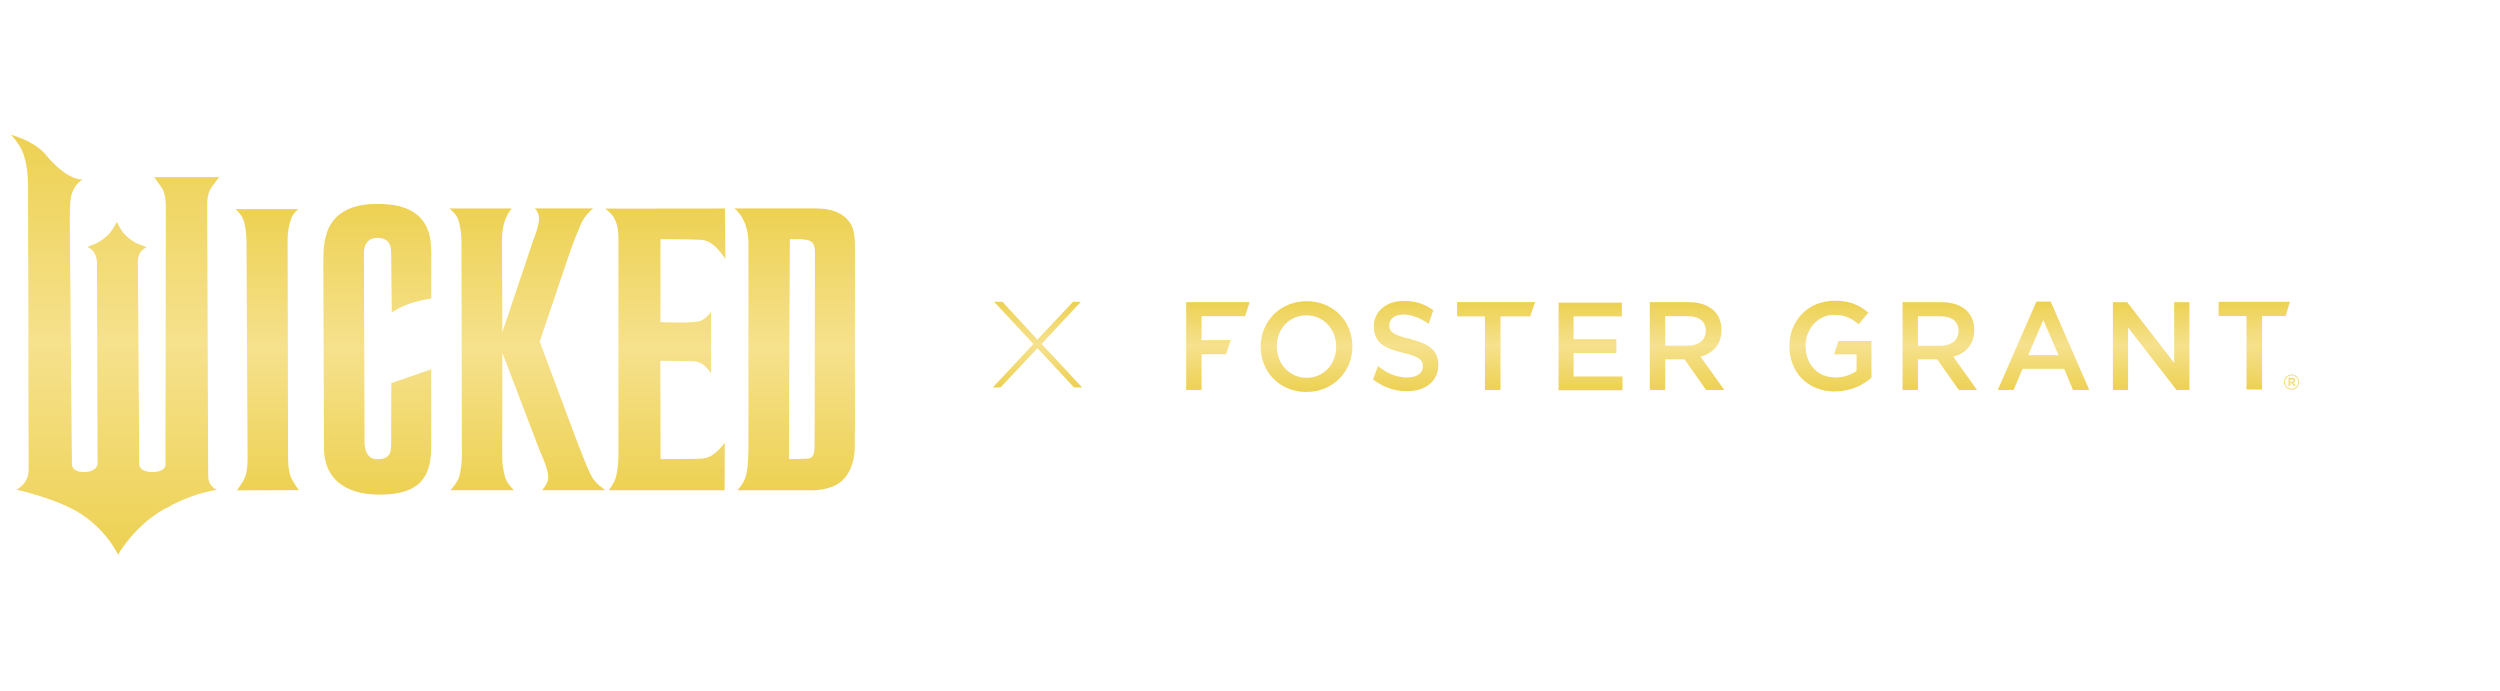 <svg xmlns="http://www.w3.org/2000/svg" fill="none" viewBox="0 0 517 143" height="143" width="517">
<path fill="url(#paint0_linear_149_2230)" d="M379.452 80.958C373.773 80.958 370.043 76.913 370.043 71.599C370.043 66.284 373.931 62.19 379.403 62.19C382.562 62.19 384.511 63.066 386.381 64.65L384.353 67.061C382.956 65.871 381.578 65.113 379.275 65.113C375.929 65.113 373.39 68.016 373.39 71.54C373.39 75.299 375.85 78.055 379.56 78.055C381.273 78.055 382.828 77.513 383.94 76.677V73.281H379.295L380.21 70.506H387.02V78.124C385.229 79.659 382.66 80.948 379.452 80.948V80.958Z"></path>
<path fill="url(#paint1_linear_149_2230)" d="M405.08 80.644L400.621 74.316H396.635V80.644H393.447V62.496H401.537C405.709 62.496 408.278 64.7 408.278 68.253C408.278 71.255 406.487 73.076 403.948 73.774L408.849 80.644H405.089H405.08ZM401.261 65.409H396.626V71.501H401.291C403.574 71.501 405.021 70.31 405.021 68.44C405.021 66.442 403.623 65.409 401.261 65.409Z"></path>
<path fill="url(#paint2_linear_149_2230)" d="M432.066 80.644H428.7L426.859 76.264H418.277L416.408 80.644H413.14L421.132 62.368H424.084L432.066 80.644ZM422.559 66.177L419.449 73.44H425.698L422.559 66.177Z"></path>
<path fill="url(#paint3_linear_149_2230)" d="M449.633 62.496H452.772V80.644H450.095L440.086 67.731V80.644H436.947V62.496H439.899L449.623 75.044V62.496H449.633Z"></path>
<path fill="url(#paint4_linear_149_2230)" d="M467.791 80.554H464.572V65.359H458.815V62.406H473.548L472.682 65.359H467.791V80.554Z"></path>
<path fill="url(#paint5_linear_149_2230)" d="M335.411 65.427H325.422V70.141H334.27V72.996H325.422V77.857H335.529V80.701H322.312V62.583H335.401V65.427H335.411Z"></path>
<path fill="url(#paint6_linear_149_2230)" d="M257.485 65.389H248.489V70.34H254.522L253.548 73.243H248.489V80.634H245.301V62.486H258.42L257.485 65.389Z"></path>
<path fill="url(#paint7_linear_149_2230)" d="M270.16 81.056C264.59 81.056 260.702 76.834 260.702 71.697C260.702 66.559 264.639 62.288 270.219 62.288C275.799 62.288 279.677 66.51 279.677 71.647C279.677 76.785 275.74 81.056 270.16 81.056ZM270.16 65.211C266.558 65.211 264.038 68.094 264.038 71.638C264.038 75.18 266.607 78.123 270.209 78.123C273.811 78.123 276.321 75.249 276.321 71.697C276.321 68.144 273.752 65.211 270.15 65.211H270.16Z"></path>
<path fill="url(#paint8_linear_149_2230)" d="M310.305 80.634H307.086V65.438H301.329V62.486H317.46L316.446 65.438H310.305V80.634Z"></path>
<path fill="url(#paint9_linear_149_2230)" d="M352.811 80.634L348.353 74.306H344.367V80.634H341.178V62.486H349.268C353.441 62.486 356.01 64.691 356.01 68.243C356.01 71.255 354.218 73.066 351.679 73.764L356.58 80.634H352.821H352.811ZM349.002 65.389H344.367V71.481H349.032C351.315 71.481 352.762 70.29 352.762 68.421C352.762 66.423 351.364 65.389 349.002 65.389Z"></path>
<path fill="url(#paint10_linear_149_2230)" d="M291.596 70.102C288.122 69.275 287.295 68.645 287.295 67.228C287.295 66.007 288.378 65.053 290.257 65.053C291.901 65.053 293.82 65.781 295.444 66.992L296.408 64.157C294.657 62.868 292.777 62.228 290.316 62.228C286.714 62.228 284.116 64.354 284.116 67.513C284.116 70.889 286.291 72.031 290.159 72.956C293.525 73.733 294.253 74.432 294.253 75.76C294.253 77.158 293.003 78.063 291.035 78.063C288.791 78.063 286.724 77.168 284.992 75.682L283.939 78.447C286.006 80.081 288.417 80.898 290.956 80.898C294.765 80.898 297.442 78.871 297.442 75.455C297.442 72.424 295.444 71.046 291.606 70.111L291.596 70.102Z"></path>
<path fill="url(#paint11_linear_149_2230)" d="M473.892 80.565C473.675 80.565 473.469 80.525 473.282 80.447C473.095 80.368 472.927 80.25 472.79 80.112C472.652 79.974 472.544 79.807 472.455 79.62C472.376 79.433 472.337 79.227 472.337 79.02C472.337 78.803 472.376 78.597 472.455 78.41C472.534 78.223 472.642 78.055 472.79 77.918C472.927 77.78 473.095 77.662 473.292 77.583C473.479 77.504 473.685 77.455 473.902 77.455C474.118 77.455 474.325 77.494 474.512 77.583C474.699 77.671 474.866 77.78 475.004 77.918C475.142 78.055 475.25 78.223 475.339 78.41C475.417 78.597 475.457 78.803 475.457 79.01C475.457 79.236 475.417 79.433 475.339 79.62C475.26 79.807 475.152 79.974 475.004 80.112C474.866 80.25 474.699 80.368 474.502 80.447C474.315 80.525 474.108 80.575 473.892 80.575V80.565ZM473.892 80.398C474.089 80.398 474.276 80.358 474.443 80.289C474.61 80.221 474.758 80.112 474.876 79.994C475.004 79.866 475.093 79.719 475.171 79.551C475.24 79.384 475.28 79.197 475.28 79.01C475.28 78.813 475.24 78.636 475.171 78.469C475.102 78.301 475.004 78.154 474.886 78.026C474.768 77.898 474.62 77.799 474.453 77.731C474.286 77.662 474.099 77.622 473.912 77.622C473.725 77.622 473.528 77.662 473.36 77.731C473.193 77.799 473.045 77.908 472.927 78.026C472.799 78.154 472.711 78.301 472.632 78.469C472.563 78.636 472.524 78.823 472.524 79.01C472.524 79.207 472.563 79.384 472.632 79.551C472.701 79.719 472.799 79.866 472.918 79.994C473.046 80.122 473.183 80.221 473.351 80.289C473.518 80.358 473.705 80.398 473.892 80.398ZM473.252 78.124H473.99C474.217 78.124 474.384 78.183 474.502 78.301C474.591 78.39 474.64 78.518 474.64 78.665C474.64 78.813 474.61 78.921 474.541 79C474.473 79.089 474.394 79.148 474.286 79.187L474.689 79.778H474.266L473.912 79.246H473.626V79.778H473.262V78.114L473.252 78.124ZM473.99 78.941C474.079 78.941 474.148 78.921 474.197 78.872C474.246 78.823 474.266 78.774 474.266 78.705C474.266 78.616 474.236 78.557 474.187 78.518C474.138 78.478 474.059 78.459 473.971 78.459H473.616V78.951H473.98L473.99 78.941Z"></path>
<path fill="url(#paint12_linear_149_2230)" d="M50.81 98.258C50.741 98.504 50.652 98.711 50.574 98.898C50.515 99.026 50.456 99.144 50.397 99.262C50.347 99.36 50.288 99.469 50.219 99.587C49.875 100.167 49.383 100.866 49.147 101.201C49.058 101.319 49.009 101.398 49.009 101.398H49.501H51.292L61.813 101.358C61.813 101.358 61.094 100.472 60.376 99.144C60.248 98.918 60.15 98.671 60.061 98.416C59.628 97.185 59.549 95.64 59.569 93.672L59.48 50.054C59.421 47.761 59.913 45.93 60.327 44.956C60.632 44.237 61.222 43.657 61.518 43.401C61.626 43.303 61.695 43.253 61.695 43.253H48.684C48.684 43.253 48.979 43.43 49.403 43.942C49.531 44.1 49.678 44.287 49.826 44.513C49.904 44.641 49.993 44.769 50.082 44.916C50.82 46.186 50.997 49.286 50.977 50.103L51.194 93.701C51.243 95.65 51.135 96.88 50.948 97.756C50.908 97.953 50.859 98.12 50.81 98.288V98.258Z"></path>
<path fill="url(#paint13_linear_149_2230)" d="M78.159 49.197C78.593 49.197 79.409 49.276 80.029 49.807C80.61 50.299 80.895 51.126 80.895 52.238L81.014 64.609C81.014 64.609 82.933 63.32 85.167 62.641C87.401 61.952 89.192 61.755 89.192 61.755C89.192 61.755 89.192 53.557 89.192 53.439C89.212 50.87 89.241 47.366 86.81 44.916C86.564 44.66 86.289 44.434 86.003 44.217C84.183 42.839 81.594 42.17 78.13 42.17C75.64 42.17 73.632 42.534 71.989 43.272C71.664 43.42 71.349 43.587 71.054 43.764C69.961 44.414 69.085 45.27 68.436 46.323C66.979 48.666 66.861 51.549 66.861 54.305L66.999 92.599C66.999 94.842 67.54 96.742 68.603 98.257C68.938 98.73 69.312 99.163 69.745 99.556C71.723 101.367 74.666 102.283 78.514 102.283C82.362 102.283 85.098 101.515 86.791 99.862C87.371 99.291 87.834 98.631 88.198 97.854C88.867 96.417 89.182 94.587 89.182 92.195V76.37L80.925 79.224L80.895 91.87C80.895 93.789 80.423 94.97 78.071 94.97C77.313 94.97 76.742 94.764 76.319 94.341C75.384 93.396 75.394 91.664 75.394 91.644L75.256 52.258V52.228C75.256 52.228 75.237 50.772 76.083 49.906C76.555 49.423 77.234 49.187 78.15 49.187L78.159 49.197Z"></path>
<path fill="url(#paint14_linear_149_2230)" d="M124.081 100.531C124.013 100.462 123.934 100.403 123.855 100.334C123.707 100.197 123.55 100.049 123.402 99.901C123.255 99.754 123.107 99.596 122.979 99.429C122.782 99.193 122.595 98.947 122.467 98.711C122.182 98.199 121.936 97.717 121.7 97.185C121.345 96.388 120.991 95.502 120.499 94.262C120.371 93.937 120.243 93.603 120.105 93.258V93.229C120.046 93.121 119.987 92.983 119.928 92.815C119.879 92.707 119.83 92.579 119.781 92.442C119.751 92.373 119.722 92.304 119.702 92.225C119.643 92.077 119.584 91.92 119.515 91.743C119.446 91.575 119.377 91.388 119.308 91.201C119.259 91.073 119.21 90.936 119.151 90.788C119.151 90.758 119.131 90.739 119.121 90.709C119.072 90.572 119.013 90.424 118.954 90.276C118.875 90.06 118.787 89.833 118.698 89.597C118.521 89.125 118.334 88.623 118.137 88.101C118.039 87.836 117.94 87.57 117.832 87.294C116.907 84.834 115.834 81.95 114.83 79.244C114.22 77.591 113.63 76.006 113.108 74.628C113.029 74.412 112.951 74.205 112.872 73.998C112.842 73.929 112.823 73.851 112.793 73.782C112.724 73.585 112.645 73.388 112.577 73.201C112.508 73.024 112.449 72.857 112.39 72.689C112.065 71.823 111.799 71.115 111.622 70.632C112.842 67.109 117.881 51.874 118.678 49.906C120.155 46.274 120.164 46.107 120.735 45.231C120.755 45.192 120.784 45.162 120.804 45.123C121.454 44.149 122.635 43.096 122.635 43.096H110.569C110.569 43.096 111.268 43.578 111.455 44.828C111.455 44.867 111.455 44.906 111.464 44.956C111.573 46.255 110.598 48.932 110.293 49.64L103.877 68.713C103.877 68.713 103.877 68.704 103.877 68.684C103.877 68.684 103.877 68.644 103.877 68.615C103.877 68.605 103.877 68.595 103.877 68.576C103.877 68.556 103.877 68.536 103.877 68.516V68.497C103.877 68.477 103.877 68.467 103.877 68.448C103.877 68.388 103.877 68.32 103.877 68.241C103.877 68.241 103.877 68.152 103.877 68.103C103.877 68.005 103.877 67.897 103.877 67.788C103.877 67.71 103.877 67.631 103.877 67.542C103.877 67.542 103.877 67.513 103.877 67.503C103.877 67.463 103.877 67.414 103.877 67.375C103.877 66.745 103.877 65.938 103.867 65.003C103.867 64.836 103.867 64.659 103.867 64.481C103.867 64.088 103.867 63.674 103.867 63.261C103.867 63.074 103.867 62.887 103.867 62.7C103.867 62.562 103.867 62.425 103.867 62.287C103.867 62.129 103.867 61.972 103.867 61.814C103.837 56.716 103.798 50.654 103.798 50.605C103.768 49.67 103.788 46.767 104.703 44.926C104.723 44.867 104.752 44.808 104.772 44.749C105.136 43.932 105.806 43.105 105.806 43.105H92.923C92.923 43.105 93.691 43.686 94.222 44.424C94.35 44.592 94.458 44.779 94.547 44.956C95.236 46.412 95.482 48.735 95.433 50.811C95.433 50.811 95.501 93.829 95.511 94.046C95.531 94.902 95.423 96.427 95.177 97.687C95.049 98.327 94.891 98.898 94.684 99.281C94.084 100.403 93.139 101.378 93.139 101.378H106.288C106.288 101.378 105.186 100.334 104.684 99.272C104.487 98.848 104.31 98.199 104.172 97.52C103.965 96.486 103.847 95.384 103.867 94.853V94.823L103.886 72.955L111.651 93.278C111.976 94.026 112.409 94.931 112.803 96.073C112.941 96.477 113.078 96.91 113.187 97.333C113.374 98.1 113.462 98.838 113.275 99.409C112.911 100.531 112.094 101.378 112.094 101.378H125.184C125.184 101.378 124.692 101.023 124.111 100.512L124.081 100.531Z"></path>
<path fill="url(#paint15_linear_149_2230)" d="M143.43 49.551C143.538 49.551 143.636 49.551 143.735 49.551C144.246 49.571 144.65 49.581 145.004 49.6C145.87 49.669 146.412 49.846 147.406 50.565C147.73 50.801 148.065 51.116 148.37 51.451C148.833 51.953 149.256 52.494 149.561 52.907C149.836 53.291 150.014 53.557 150.014 53.557V53.153L150.004 52.346L149.945 46.126L149.915 43.115H149.709L133.224 43.135H131.767H125.173C125.173 43.135 126.571 44.256 126.945 44.985C127.014 45.123 127.092 45.26 127.171 45.428C127.535 46.166 127.968 47.347 127.89 50.181V93.494C127.89 93.494 127.939 95.266 127.693 97.037C127.565 97.942 127.368 98.848 127.053 99.517C126.62 100.423 125.892 101.387 125.892 101.387H149.846L149.866 96.594V93.75L149.886 92.943V91.555C149.886 91.555 149.098 92.638 148.144 93.465C147.189 94.291 146.412 94.901 143.892 94.901C143.469 94.901 137.958 94.931 136.599 94.941C136.599 90.827 136.57 78.732 136.56 74.608C136.796 74.608 141.865 74.667 142.662 74.677C144.168 74.697 144.542 74.893 145.211 75.257C145.91 75.641 147.051 77.196 147.051 77.196V64.481C147.051 64.481 146.106 65.8 144.896 66.351C144.276 66.626 142.445 66.705 140.654 66.705C138.971 66.705 137.308 66.636 136.58 66.626C136.58 61.647 136.58 52.858 136.58 49.463C136.698 49.463 141.245 49.463 143.43 49.532V49.551Z"></path>
<path fill="url(#paint16_linear_149_2230)" d="M34.256 105.147C34.748 104.862 35.24 104.596 35.723 104.35C37.179 103.602 38.557 103.031 39.787 102.598C42.799 101.535 44.905 101.299 44.905 101.299C44.905 101.299 44.265 101.132 43.645 100.335C43.261 99.843 43.124 99.37 43.074 98.662C43.055 98.416 43.055 98.15 43.045 97.845C43.045 97.599 43.045 97.333 43.045 97.038L42.868 48.322V47.525L42.858 44.917V42.21C42.848 40.124 43.507 39.071 43.704 38.805L45.318 36.63H31.884L32.396 37.348L33.42 38.785C33.784 39.307 34.04 40.055 34.178 40.98C34.246 41.452 34.286 41.974 34.286 42.525C34.286 42.555 34.286 42.584 34.286 42.614V49.089L34.276 52.258V53.066L34.227 93.013V93.81V96.221C34.197 96.506 33.843 97.618 31.501 97.618C29.365 97.618 28.784 96.595 28.784 95.985L28.755 90.798V89.991L28.529 56.225V55.427L28.519 54.679C28.519 54.246 28.401 52.928 29.198 51.953C29.513 51.569 30.329 51.087 30.329 51.087C30.329 51.087 30.28 51.068 30.142 51.028C30.133 51.028 30.113 51.018 30.093 51.009C30.064 50.999 30.024 50.989 29.985 50.969C29.956 50.959 29.916 50.95 29.887 50.93C29.818 50.9 29.729 50.871 29.641 50.841C29.404 50.763 29.109 50.654 28.715 50.507C27.475 50.054 25.95 48.804 25.281 47.859C25.222 47.771 25.153 47.682 25.094 47.574C24.838 47.18 24.582 46.698 24.395 46.353C24.247 46.078 24.159 45.891 24.159 45.891C24.159 45.891 23.962 46.275 23.696 46.737C23.499 47.082 23.253 47.475 23.017 47.8C22.879 47.987 22.722 48.164 22.555 48.351C22.486 48.43 22.407 48.509 22.328 48.587C22.289 48.627 22.24 48.666 22.2 48.706C21.511 49.365 20.636 49.985 19.651 50.438C18.825 50.812 18.057 51.048 18.057 51.048C18.057 51.048 18.215 51.127 18.411 51.245C18.687 51.402 19.051 51.648 19.209 51.875C19.494 52.268 20.006 52.869 20.055 54.374C20.055 54.522 20.055 54.67 20.055 54.827L20.075 60.053V60.85L20.143 85.267V86.074L20.173 95.808V95.975C20.173 95.975 20.124 96.575 19.504 97.048C19.09 97.353 18.441 97.618 17.378 97.618C16.837 97.618 15.813 97.55 15.252 96.93C15.232 96.91 15.223 96.89 15.203 96.871C15.006 96.615 14.868 96.29 14.868 95.837V94.499L14.839 92.885L14.75 83.112V82.305L14.583 63.862V63.065L14.494 53.39V51.796L14.465 49.788L14.445 47.21V46.009H14.435V45.556C14.435 43.844 14.455 42.043 14.711 40.606C14.79 40.291 14.878 39.996 14.986 39.72C15.095 39.455 15.213 39.209 15.331 38.982C16.079 37.644 17.083 37.102 17.083 37.102C17.083 37.102 17.083 37.102 17.073 37.102C17.034 37.102 16.886 37.122 16.63 37.093C16.601 37.093 16.581 37.093 16.551 37.093C16.532 37.093 16.522 37.093 16.502 37.093C16.138 37.043 15.616 36.915 14.947 36.62C14.475 36.413 13.933 36.118 13.333 35.695C13.018 35.478 12.684 35.223 12.329 34.927C12.191 34.809 12.054 34.691 11.906 34.563C11.877 34.534 11.847 34.514 11.817 34.484C11.502 34.199 11.168 33.884 10.833 33.53C10.784 33.481 10.735 33.431 10.686 33.372C10.607 33.294 10.528 33.205 10.449 33.126C10.4 33.077 10.351 33.018 10.302 32.969C10.174 32.831 10.046 32.684 9.918 32.536C9.79 32.388 9.662 32.231 9.534 32.073C9.455 31.975 9.377 31.886 9.298 31.798C9.318 31.827 9.337 31.847 9.367 31.876C9.219 31.709 9.062 31.542 8.904 31.384C6.483 29.022 2.783 28.009 2.074 27.831C2.074 27.831 2.094 27.831 2.104 27.841C2.104 27.841 2.114 27.841 2.123 27.841C2.143 27.851 2.163 27.861 2.192 27.881C2.192 27.881 2.192 27.881 2.202 27.881C2.222 27.891 2.251 27.91 2.271 27.93C2.271 27.93 2.291 27.94 2.301 27.95C2.33 27.969 2.35 27.989 2.379 28.018C2.429 28.058 2.478 28.107 2.537 28.166C2.566 28.196 2.606 28.235 2.635 28.274C2.694 28.334 2.753 28.402 2.822 28.481C2.822 28.481 2.822 28.481 2.832 28.491C2.891 28.57 2.96 28.648 3.039 28.737C3.157 28.885 3.295 29.062 3.432 29.268C3.452 29.288 3.462 29.318 3.482 29.337C3.56 29.446 3.639 29.564 3.728 29.692C3.806 29.81 3.895 29.938 3.974 30.066C5.519 32.467 5.883 36.099 5.804 40.035C5.804 40.035 5.814 44.405 5.834 50.733C5.834 51.127 5.834 51.53 5.834 51.934C5.834 53.39 5.834 54.935 5.844 56.539C5.844 57.071 5.844 57.602 5.844 58.144C5.844 61.244 5.863 64.541 5.873 67.848C5.873 68.113 5.873 68.379 5.873 68.645V68.743C5.873 68.812 5.873 68.881 5.873 68.95C5.873 69.275 5.873 69.609 5.873 69.934C5.873 70.003 5.873 70.082 5.873 70.15C5.873 70.416 5.873 70.672 5.873 70.938C5.873 71.007 5.873 71.066 5.873 71.135C5.873 71.351 5.873 71.568 5.873 71.784C5.873 71.843 5.873 71.912 5.873 71.971C5.873 72.286 5.873 72.601 5.873 72.916C5.873 73.014 5.873 73.113 5.873 73.201C5.873 73.388 5.873 73.575 5.873 73.752C5.873 73.812 5.873 73.88 5.873 73.939C5.873 74.195 5.873 74.451 5.873 74.697C5.873 74.796 5.873 74.884 5.873 74.983C5.873 75.219 5.873 75.455 5.873 75.681C5.873 75.75 5.873 75.819 5.873 75.888C5.873 76.213 5.873 76.538 5.873 76.862C5.873 76.951 5.873 77.03 5.873 77.118C5.873 77.217 5.873 77.315 5.873 77.414C5.873 77.679 5.873 77.955 5.873 78.221C5.873 81.773 5.893 85.11 5.903 87.954C5.903 88.505 5.903 89.046 5.903 89.558C5.903 91.379 5.903 92.944 5.912 94.174C5.912 94.617 5.912 95.02 5.912 95.375C5.912 96.526 5.912 97.176 5.912 97.185C5.932 100.108 3.393 101.26 3.393 101.26C3.393 101.26 12.624 103.258 17.526 106.801C22.525 110.413 24.405 114.704 24.405 114.704C24.405 114.704 24.405 114.694 24.424 114.674C24.424 114.674 24.424 114.664 24.434 114.654C24.434 114.644 24.444 114.625 24.464 114.615C24.484 114.585 24.503 114.556 24.523 114.517C24.543 114.477 24.572 114.428 24.602 114.379C24.7 114.211 24.848 113.995 25.025 113.729C25.045 113.71 25.054 113.68 25.074 113.65C25.113 113.601 25.153 113.542 25.192 113.483C25.212 113.454 25.232 113.424 25.251 113.395C25.291 113.336 25.33 113.276 25.379 113.217C25.399 113.188 25.419 113.158 25.438 113.129C25.576 112.932 25.733 112.725 25.901 112.499C25.921 112.469 25.95 112.44 25.97 112.401C26.619 111.544 27.456 110.531 28.479 109.497C28.843 109.133 29.227 108.759 29.631 108.395C29.906 108.149 30.192 107.903 30.487 107.657C30.812 107.391 31.146 107.135 31.491 106.879C32.406 106.21 33.321 105.62 34.227 105.098L34.256 105.147Z"></path>
<path fill="url(#paint17_linear_149_2230)" d="M176.803 88.692V78.968V78.161V77.807V77.571V76.311V76.104V75.278V75.071V74.136V73.929V73.201V72.995V71.853V71.636V70.908V70.692V69.668V69.442V68.418V68.172V67.867V67.06V57.337V55.732V52.809C176.803 52.278 176.803 51.707 176.803 51.126C176.803 50.723 176.803 50.319 176.774 49.906C176.715 48.499 176.498 47.131 175.829 46.147C174.402 44.05 172.089 43.096 168.517 43.096C168.438 43.096 166.696 43.096 164.373 43.096C163.684 43.096 162.946 43.096 162.179 43.096C159.177 43.096 155.821 43.096 153.774 43.096C152.613 43.096 151.884 43.096 151.884 43.096C151.884 43.096 152.396 43.47 152.987 44.267C153.351 44.759 153.735 45.408 154.059 46.235C154.512 47.396 154.837 48.892 154.778 50.802V50.821C154.778 50.821 154.778 52.416 154.778 54.974C154.778 55.23 154.778 55.496 154.778 55.782C154.778 64.796 154.778 83.584 154.778 90.247C154.778 90.542 154.778 90.808 154.778 91.054C154.778 92.008 154.778 92.579 154.778 92.658C154.778 94.321 154.709 95.552 154.601 96.516C154.443 97.894 154.187 98.691 153.912 99.331C153.459 100.364 152.504 101.388 152.504 101.388H153.685H156.598H164.983H167.168H168.261H168.29C171.223 101.25 173.339 100.453 174.737 98.789C175.278 98.15 175.711 97.392 176.045 96.506C176.213 96.063 176.36 95.581 176.469 95.069C176.675 94.115 176.784 93.052 176.774 91.871V90.296V88.692H176.803ZM163.173 85.661C163.202 78.132 163.251 68.054 163.291 60.466C163.291 60.2 163.291 59.925 163.291 59.669C163.291 58.478 163.301 57.356 163.31 56.323C163.32 53.606 163.33 51.412 163.34 49.975C163.34 49.788 163.34 49.621 163.34 49.463C163.36 49.463 163.379 49.463 163.399 49.463C163.616 49.463 163.832 49.463 164.049 49.453C164.265 49.444 164.472 49.453 164.678 49.453C164.836 49.453 164.993 49.453 165.151 49.453C165.2 49.453 165.259 49.453 165.308 49.453C165.446 49.453 165.594 49.463 165.722 49.473C166.046 49.493 166.361 49.522 166.637 49.571C166.903 49.621 167.139 49.68 167.345 49.758C167.355 49.758 167.375 49.768 167.395 49.778C167.493 49.818 167.582 49.867 167.66 49.916C167.68 49.926 167.7 49.936 167.719 49.955C167.798 50.005 167.877 50.063 167.946 50.132C168.182 50.369 168.349 50.723 168.448 51.195C168.507 51.481 168.536 51.815 168.536 52.199V52.849L168.517 62.562V63.359L168.477 82.767V83.574L168.458 91.054C168.438 91.949 168.458 92.727 168.379 93.347C168.261 94.233 167.926 94.784 166.952 94.843C166.804 94.843 166.666 94.863 166.529 94.863C166.46 94.863 166.401 94.863 166.342 94.872C166.312 94.872 166.273 94.872 166.243 94.872C165.997 94.882 165.771 94.892 165.574 94.902C165.564 94.902 165.544 94.902 165.535 94.902C165.397 94.902 165.259 94.912 165.131 94.912C164.885 94.912 164.659 94.922 164.432 94.931C164.393 94.931 164.354 94.931 164.314 94.931C163.97 94.931 163.606 94.931 163.153 94.931C163.153 93.278 163.173 90.227 163.192 86.468C163.192 86.202 163.192 85.936 163.192 85.661H163.173Z"></path>
<path fill="url(#paint18_linear_149_2230)" d="M213.699 71.126L205.589 62.416H207.311L214.535 70.23L221.897 62.416H223.511L215.401 71.126L223.796 80.131H222.103L214.545 71.992L206.908 80.131H205.294L213.718 71.126H213.699Z"></path>
<defs>
<linearGradient gradientUnits="userSpaceOnUse" y2="80.958" x2="378.532" y1="62.19" x1="378.532" id="paint0_linear_149_2230">
<stop stop-color="#EDD153"></stop>
<stop stop-color="#F6E18D" offset="0.495"></stop>
<stop stop-color="#EDD153" offset="1"></stop>
</linearGradient>
<linearGradient gradientUnits="userSpaceOnUse" y2="80.644" x2="401.148" y1="62.496" x1="401.148" id="paint1_linear_149_2230">
<stop stop-color="#EDD153"></stop>
<stop stop-color="#F6E18D" offset="0.495"></stop>
<stop stop-color="#EDD153" offset="1"></stop>
</linearGradient>
<linearGradient gradientUnits="userSpaceOnUse" y2="80.644" x2="422.603" y1="62.368" x1="422.603" id="paint2_linear_149_2230">
<stop stop-color="#EDD153"></stop>
<stop stop-color="#F6E18D" offset="0.495"></stop>
<stop stop-color="#EDD153" offset="1"></stop>
</linearGradient>
<linearGradient gradientUnits="userSpaceOnUse" y2="80.644" x2="444.859" y1="62.496" x1="444.859" id="paint3_linear_149_2230">
<stop stop-color="#EDD153"></stop>
<stop stop-color="#F6E18D" offset="0.495"></stop>
<stop stop-color="#EDD153" offset="1"></stop>
</linearGradient>
<linearGradient gradientUnits="userSpaceOnUse" y2="80.554" x2="466.181" y1="62.406" x1="466.181" id="paint4_linear_149_2230">
<stop stop-color="#EDD153"></stop>
<stop stop-color="#F6E18D" offset="0.495"></stop>
<stop stop-color="#EDD153" offset="1"></stop>
</linearGradient>
<linearGradient gradientUnits="userSpaceOnUse" y2="80.701" x2="328.921" y1="62.583" x1="328.921" id="paint5_linear_149_2230">
<stop stop-color="#EDD153"></stop>
<stop stop-color="#F6E18D" offset="0.495"></stop>
<stop stop-color="#EDD153" offset="1"></stop>
</linearGradient>
<linearGradient gradientUnits="userSpaceOnUse" y2="80.634" x2="251.86" y1="62.486" x1="251.86" id="paint6_linear_149_2230">
<stop stop-color="#EDD153"></stop>
<stop stop-color="#F6E18D" offset="0.495"></stop>
<stop stop-color="#EDD153" offset="1"></stop>
</linearGradient>
<linearGradient gradientUnits="userSpaceOnUse" y2="81.056" x2="270.189" y1="62.288" x1="270.189" id="paint7_linear_149_2230">
<stop stop-color="#EDD153"></stop>
<stop stop-color="#F6E18D" offset="0.495"></stop>
<stop stop-color="#EDD153" offset="1"></stop>
</linearGradient>
<linearGradient gradientUnits="userSpaceOnUse" y2="80.634" x2="309.394" y1="62.486" x1="309.394" id="paint8_linear_149_2230">
<stop stop-color="#EDD153"></stop>
<stop stop-color="#F6E18D" offset="0.495"></stop>
<stop stop-color="#EDD153" offset="1"></stop>
</linearGradient>
<linearGradient gradientUnits="userSpaceOnUse" y2="80.634" x2="348.879" y1="62.486" x1="348.879" id="paint9_linear_149_2230">
<stop stop-color="#EDD153"></stop>
<stop stop-color="#F6E18D" offset="0.495"></stop>
<stop stop-color="#EDD153" offset="1"></stop>
</linearGradient>
<linearGradient gradientUnits="userSpaceOnUse" y2="80.898" x2="290.69" y1="62.228" x1="290.69" id="paint10_linear_149_2230">
<stop stop-color="#EDD153"></stop>
<stop stop-color="#F6E18D" offset="0.495"></stop>
<stop stop-color="#EDD153" offset="1"></stop>
</linearGradient>
<linearGradient gradientUnits="userSpaceOnUse" y2="80.575" x2="473.897" y1="77.455" x1="473.897" id="paint11_linear_149_2230">
<stop stop-color="#EDD153"></stop>
<stop stop-color="#F6E18D" offset="0.495"></stop>
<stop stop-color="#EDD153" offset="1"></stop>
</linearGradient>
<linearGradient gradientUnits="userSpaceOnUse" y2="101.398" x2="55.248" y1="43.253" x1="55.248" id="paint12_linear_149_2230">
<stop stop-color="#EDD153"></stop>
<stop stop-color="#F6E18D" offset="0.495"></stop>
<stop stop-color="#EDD153" offset="1"></stop>
</linearGradient>
<linearGradient gradientUnits="userSpaceOnUse" y2="102.283" x2="78.028" y1="42.17" x1="78.028" id="paint13_linear_149_2230">
<stop stop-color="#EDD153"></stop>
<stop stop-color="#F6E18D" offset="0.495"></stop>
<stop stop-color="#EDD153" offset="1"></stop>
</linearGradient>
<linearGradient gradientUnits="userSpaceOnUse" y2="101.378" x2="109.053" y1="43.096" x1="109.053" id="paint14_linear_149_2230">
<stop stop-color="#EDD153"></stop>
<stop stop-color="#F6E18D" offset="0.495"></stop>
<stop stop-color="#EDD153" offset="1"></stop>
</linearGradient>
<linearGradient gradientUnits="userSpaceOnUse" y2="101.387" x2="137.593" y1="43.115" x1="137.593" id="paint15_linear_149_2230">
<stop stop-color="#EDD153"></stop>
<stop stop-color="#F6E18D" offset="0.495"></stop>
<stop stop-color="#EDD153" offset="1"></stop>
</linearGradient>
<linearGradient gradientUnits="userSpaceOnUse" y2="114.704" x2="23.696" y1="27.831" x1="23.696" id="paint16_linear_149_2230">
<stop stop-color="#EDD153"></stop>
<stop stop-color="#F6E18D" offset="0.495"></stop>
<stop stop-color="#EDD153" offset="1"></stop>
</linearGradient>
<linearGradient gradientUnits="userSpaceOnUse" y2="101.388" x2="164.344" y1="43.096" x1="164.344" id="paint17_linear_149_2230">
<stop stop-color="#EDD153"></stop>
<stop stop-color="#F6E18D" offset="0.495"></stop>
<stop stop-color="#EDD153" offset="1"></stop>
</linearGradient>
<linearGradient gradientUnits="userSpaceOnUse" y2="80.131" x2="214.545" y1="62.416" x1="214.545" id="paint18_linear_149_2230">
<stop stop-color="#EDD153"></stop>
<stop stop-color="#F6E18D" offset="0.495"></stop>
<stop stop-color="#EDD153" offset="1"></stop>
</linearGradient>
</defs>
</svg>
